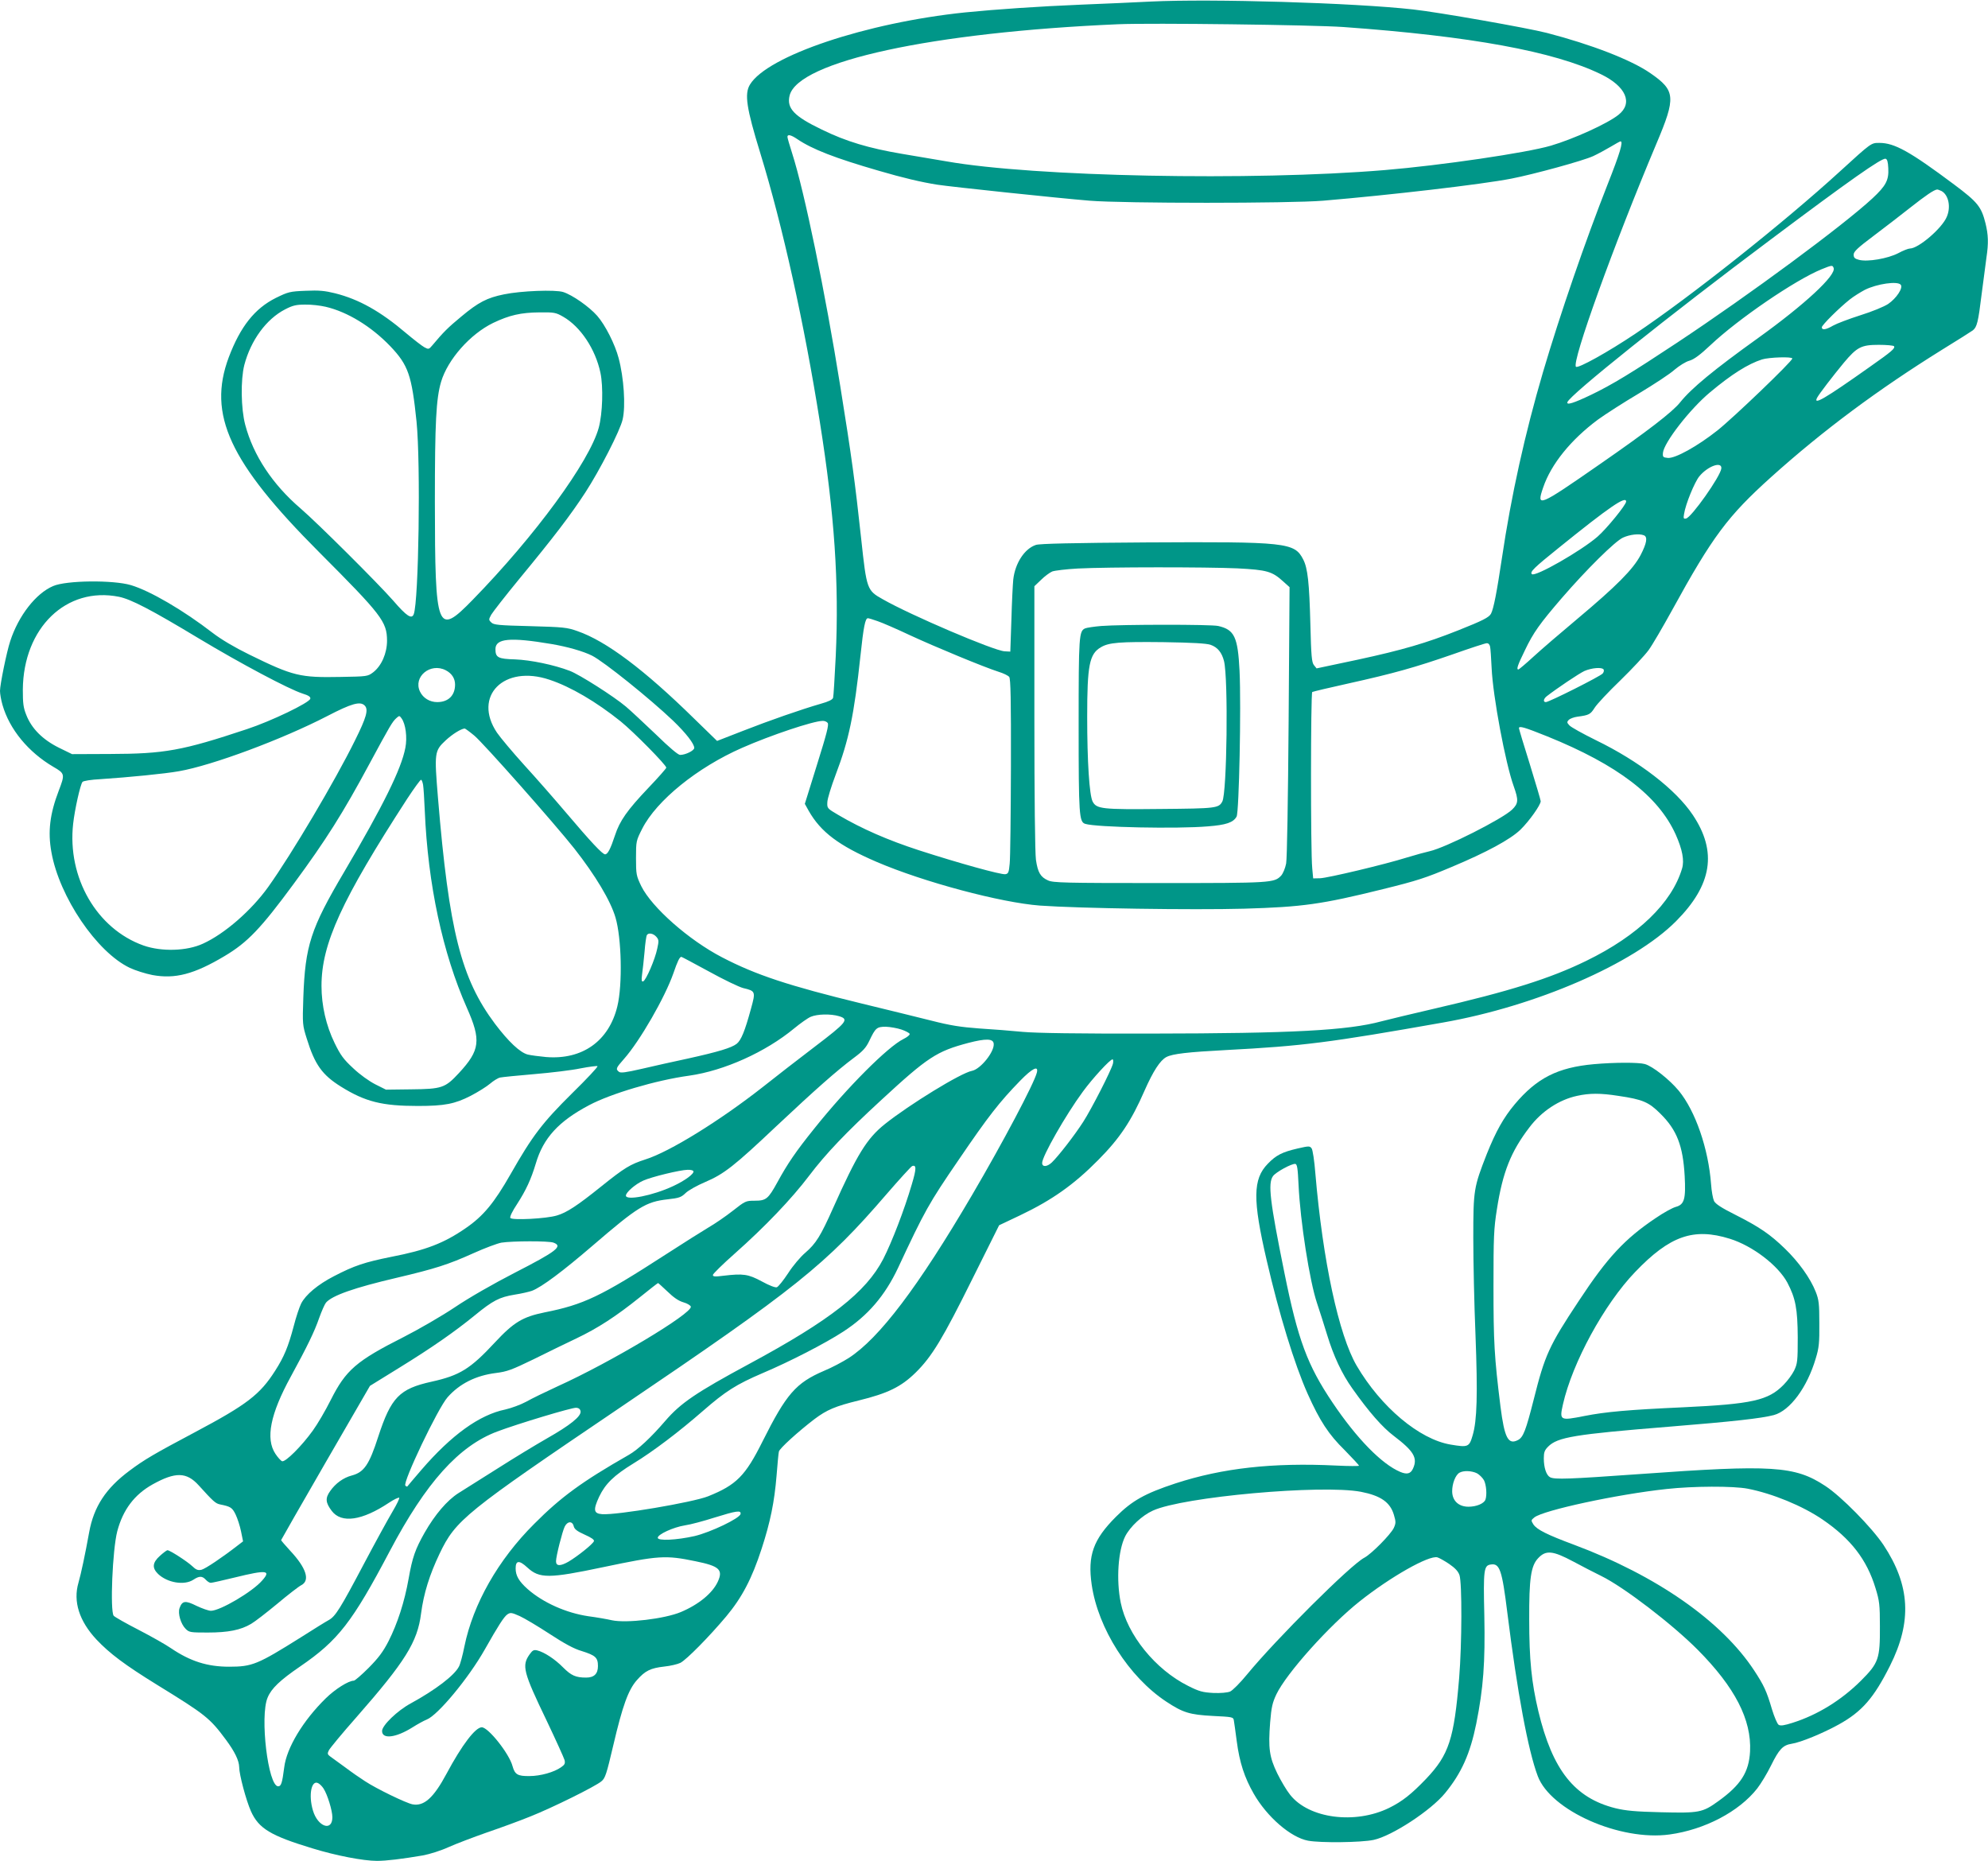 <?xml version="1.0" standalone="no"?>
<!DOCTYPE svg PUBLIC "-//W3C//DTD SVG 20010904//EN"
 "http://www.w3.org/TR/2001/REC-SVG-20010904/DTD/svg10.dtd">
<svg version="1.0" xmlns="http://www.w3.org/2000/svg"
 width="1280pt" height="1198pt" viewBox="0 0 1280 1198"
 preserveAspectRatio="xMidYMid meet">
<g transform="translate(0,1198) scale(0.1,-0.1)"
fill="#009688" stroke="none">
<path d="M7410 11970 c-96 -5 -299 -14 -450 -20 -268 -11 -548 -30 -747 -50
-635 -66 -1271 -279 -1384 -464 -37 -60 -23 -152 66 -441 145 -472 284 -1101
384 -1733 94 -593 124 -1031 102 -1507 -7 -137 -14 -258 -17 -267 -3 -12 -30
-25 -77 -38 -128 -37 -332 -108 -503 -175 l-167 -65 -146 142 c-323 317 -568
501 -753 565 -67 24 -91 26 -305 32 -203 5 -235 8 -250 24 -17 16 -17 19 0 50
10 17 90 120 178 227 223 270 333 414 428 560 90 138 225 400 240 470 20 86 8
268 -26 395 -23 88 -86 213 -138 272 -51 58 -159 134 -219 153 -51 16 -270 8
-381 -15 -109 -22 -165 -51 -275 -143 -86 -71 -115 -100 -187 -186 -21 -25
-24 -26 -50 -12 -15 8 -68 49 -118 91 -166 141 -303 218 -458 257 -65 16 -102
20 -189 16 -102 -4 -112 -7 -192 -46 -136 -68 -228 -184 -303 -382 -138 -369
4 -676 581 -1254 405 -406 437 -448 438 -570 0 -81 -35 -162 -89 -204 -36 -27
-38 -27 -211 -30 -260 -5 -304 5 -587 144 -96 47 -180 97 -235 139 -189 146
-403 271 -527 308 -114 34 -417 31 -501 -6 -111 -47 -223 -191 -276 -354 -23
-69 -66 -280 -66 -321 0 -19 7 -59 16 -90 45 -157 166 -304 328 -399 74 -43
75 -47 34 -154 -57 -149 -71 -263 -47 -395 51 -288 292 -644 505 -745 34 -16
99 -37 145 -46 146 -27 269 5 465 122 148 88 233 177 445 465 207 281 317 455
489 775 131 243 146 268 171 291 20 18 21 18 34 0 27 -36 38 -124 25 -190 -26
-137 -143 -373 -395 -801 -215 -364 -250 -473 -262 -806 -6 -174 -5 -179 22
-265 52 -168 99 -234 221 -310 156 -97 264 -124 494 -124 173 0 238 13 340 65
48 25 104 60 126 79 21 18 50 36 64 39 14 3 113 13 220 22 107 9 241 25 298
37 57 11 106 17 109 14 4 -4 -69 -82 -163 -174 -192 -190 -256 -274 -396 -520
-106 -186 -176 -271 -290 -349 -139 -96 -255 -141 -477 -184 -174 -35 -240
-57 -371 -125 -103 -53 -182 -119 -211 -176 -11 -22 -33 -87 -48 -146 -35
-132 -62 -197 -119 -286 -98 -154 -181 -218 -518 -397 -258 -137 -324 -175
-420 -247 -152 -113 -230 -231 -260 -397 -26 -143 -52 -266 -69 -325 -35 -120
5 -246 116 -365 85 -90 182 -163 391 -292 312 -192 339 -213 444 -355 56 -76
83 -132 84 -174 0 -48 45 -216 76 -285 50 -111 127 -157 394 -238 152 -47 330
-81 417 -81 60 0 160 12 295 35 44 8 117 31 165 53 49 22 160 64 248 95 88 30
214 76 280 103 141 56 418 193 457 226 25 20 33 46 77 233 59 252 96 356 152
419 53 60 87 77 176 87 39 4 86 15 104 24 40 21 185 168 295 299 101 121 165
242 228 436 56 172 82 300 96 470 6 74 12 144 15 155 4 20 122 127 229 209 80
60 134 83 285 120 188 46 273 88 366 179 106 104 176 221 367 606 l171 343
133 63 c208 99 349 199 505 357 139 140 213 251 298 446 56 127 101 196 141
217 40 21 139 32 385 45 495 26 665 48 1395 177 602 106 1228 378 1501 652
233 234 267 448 108 685 -109 163 -346 346 -624 481 -83 41 -159 83 -170 95
-17 18 -17 22 -4 36 9 8 33 17 55 20 76 10 84 15 111 57 14 23 89 103 166 177
76 74 158 162 182 195 24 33 91 148 150 255 261 476 359 607 639 859 336 302
688 563 1101 820 99 61 188 117 197 124 27 21 35 53 57 233 12 93 26 199 31
236 14 94 12 146 -6 220 -27 108 -51 137 -202 250 -285 213 -384 268 -481 268
-54 0 -50 3 -256 -185 -359 -328 -961 -806 -1315 -1043 -176 -118 -370 -226
-383 -213 -29 29 242 781 518 1436 127 300 123 342 -39 454 -124 86 -381 185
-666 259 -123 32 -703 134 -860 151 -383 43 -1301 70 -1690 51z m1240 -164
c820 -59 1356 -157 1658 -304 161 -78 208 -186 113 -261 -71 -57 -290 -156
-436 -199 -157 -46 -708 -127 -1070 -157 -854 -71 -2258 -43 -2820 56 -60 10
-191 32 -290 49 -211 36 -357 79 -514 156 -179 86 -227 137 -207 219 55 220
916 407 2116 459 212 9 1250 -4 1450 -18z m-3516 -722 c96 -65 243 -122 523
-203 157 -46 276 -74 378 -90 91 -14 773 -86 980 -103 219 -18 1291 -18 1505
0 428 36 1022 105 1211 142 144 28 462 115 527 145 30 14 80 41 112 60 32 19
60 35 64 35 19 0 -4 -77 -84 -279 -142 -361 -305 -833 -415 -1206 -116 -395
-205 -795 -265 -1200 -33 -220 -53 -323 -70 -356 -13 -24 -55 -45 -211 -107
-206 -82 -361 -127 -643 -188 l-269 -57 -17 21 c-14 17 -18 57 -23 264 -7 266
-17 360 -46 416 -56 110 -107 115 -1011 110 -473 -3 -686 -8 -710 -16 -73 -24
-134 -117 -146 -223 -3 -30 -9 -146 -12 -259 l-7 -205 -37 2 c-69 4 -608 234
-784 335 -102 57 -104 63 -139 388 -40 369 -61 525 -135 985 -96 601 -231
1253 -309 1496 -17 53 -31 101 -31 108 0 18 23 13 64 -15z m7024 -187 c4 -77
-15 -113 -102 -194 -190 -176 -790 -619 -1256 -928 -296 -196 -421 -272 -554
-336 -115 -55 -161 -69 -154 -48 14 45 651 555 1313 1050 503 377 709 522 735
517 11 -2 16 -19 18 -61z m343 -147 c45 -25 61 -102 34 -165 -30 -74 -183
-205 -238 -205 -10 0 -44 -13 -75 -30 -68 -35 -197 -57 -252 -43 -28 7 -35 14
-35 34 0 19 25 43 129 121 70 53 176 134 235 181 99 78 154 116 174 117 5 0
17 -5 28 -10z m-695 -495 c18 -46 -184 -234 -486 -451 -286 -205 -430 -324
-502 -414 -49 -62 -212 -187 -518 -399 -396 -275 -409 -280 -364 -149 51 150
178 307 353 437 47 34 165 110 263 168 98 59 202 127 230 153 30 25 72 52 96
58 30 9 68 37 135 100 179 169 544 418 714 488 69 28 72 28 79 9z m432 -108
c17 -20 -27 -87 -81 -124 -28 -18 -103 -49 -180 -73 -72 -23 -151 -53 -174
-66 -46 -27 -73 -31 -73 -11 0 14 112 125 180 179 25 20 69 47 97 62 78 39
211 58 231 33z m-10141 -142 c141 -33 294 -127 416 -254 116 -122 138 -186
169 -486 27 -270 14 -1155 -18 -1239 -13 -34 -45 -14 -132 87 -101 115 -490
502 -596 593 -181 155 -305 342 -357 539 -28 105 -30 291 -6 385 42 160 142
296 262 358 50 26 72 31 130 31 39 1 98 -6 132 -14z m1529 -64 c112 -64 208
-209 240 -361 19 -90 14 -262 -11 -354 -60 -218 -409 -695 -811 -1107 -231
-237 -243 -205 -244 631 0 513 8 663 40 772 43 144 187 307 335 379 105 50
178 67 300 68 93 1 104 -1 151 -28z m8569 -190 c8 -14 -14 -33 -159 -135 -287
-203 -364 -248 -336 -196 14 26 101 139 172 225 85 101 112 115 225 115 50 0
94 -4 98 -9z m-655 -79 c0 -18 -380 -382 -482 -463 -129 -102 -273 -182 -320
-177 -30 3 -33 6 -31 32 5 65 174 283 304 391 140 117 244 182 334 211 45 14
195 19 195 6z m-457 -708 c-5 -50 -193 -316 -227 -322 -16 -4 -18 1 -13 29 10
65 68 205 98 242 55 67 147 99 142 51z m-613 -213 c0 -21 -124 -173 -183 -225
-104 -91 -404 -263 -424 -242 -14 14 15 42 173 169 328 265 434 337 434 298z
m114 -217 c26 -10 19 -51 -21 -128 -48 -91 -154 -198 -408 -411 -104 -87 -231
-196 -281 -242 -50 -46 -94 -83 -98 -83 -14 0 -4 29 43 125 54 113 95 170 237
335 160 185 343 366 394 389 44 20 103 27 134 15z m-2617 -213 c191 -10 224
-19 297 -86 l39 -35 -6 -863 c-4 -510 -10 -884 -16 -916 -6 -31 -20 -64 -32
-78 -45 -47 -60 -48 -784 -48 -613 0 -684 2 -717 17 -49 22 -66 51 -78 133 -6
43 -10 402 -10 915 l0 846 43 41 c23 23 56 47 72 54 17 6 91 15 165 19 196 10
826 10 1027 1z m-7201 -183 c78 -16 207 -83 514 -268 268 -161 578 -326 668
-355 39 -12 52 -21 50 -33 -5 -26 -253 -145 -408 -196 -417 -139 -531 -159
-881 -160 l-245 -1 -86 42 c-104 52 -175 123 -209 211 -19 47 -22 75 -22 162
3 398 280 666 619 598z m4885 -157 c30 -10 124 -51 209 -91 162 -75 476 -205
570 -235 30 -9 61 -24 68 -33 9 -12 12 -142 11 -576 -1 -309 -4 -590 -8 -626
-5 -57 -9 -65 -28 -68 -28 -4 -296 70 -556 154 -200 65 -367 138 -517 226 -75
44 -75 44 -73 85 1 22 25 100 53 174 86 226 119 384 160 766 20 189 31 243 48
243 5 0 33 -8 63 -19z m-2101 -147 c106 -18 206 -47 262 -75 77 -39 373 -277
522 -419 82 -79 136 -148 136 -175 0 -17 -56 -45 -91 -45 -13 0 -69 47 -157
133 -76 72 -162 153 -192 178 -78 66 -300 207 -361 230 -102 39 -252 70 -353
74 -109 3 -126 12 -126 66 0 69 94 78 360 33z m6044 -16 c3 -13 7 -75 10 -138
8 -182 89 -614 142 -761 32 -90 31 -111 -10 -151 -62 -60 -428 -245 -531 -268
-27 -6 -93 -24 -145 -40 -147 -46 -510 -132 -560 -134 l-45 -1 -6 65 c-11 107
-10 1128 0 1135 6 3 110 28 233 55 293 65 431 104 673 188 110 39 208 71 217
71 11 1 19 -8 22 -21z m-6724 -153 c39 -20 60 -53 60 -92 0 -70 -43 -113 -115
-113 -48 0 -91 26 -111 68 -45 95 67 188 166 137z m7455 5 c4 -6 1 -18 -6 -26
-15 -18 -345 -184 -366 -184 -18 0 -16 20 5 37 64 50 207 146 243 163 48 21
114 26 124 10z m-6787 -66 c136 -45 301 -142 458 -268 83 -67 294 -281 294
-298 0 -5 -52 -64 -116 -131 -136 -143 -184 -212 -214 -304 -29 -88 -47 -123
-64 -123 -17 0 -91 79 -253 270 -72 85 -193 223 -268 305 -75 83 -153 176
-175 208 -158 235 44 440 338 341z m-1190 -166 c26 -26 11 -77 -62 -224 -128
-260 -409 -734 -559 -944 -108 -151 -281 -302 -420 -365 -103 -48 -266 -53
-383 -12 -301 107 -492 437 -453 784 10 91 46 252 60 269 5 7 57 15 117 18
181 12 416 35 504 51 214 37 667 206 955 355 156 81 212 97 241 68z m2981
-112 c9 -11 -6 -69 -68 -267 l-79 -254 25 -45 c78 -137 194 -224 438 -329 303
-130 799 -262 1051 -281 250 -18 983 -29 1314 -20 377 11 499 28 895 126 219
54 274 72 440 142 227 95 380 178 445 241 57 56 130 159 130 183 0 7 -32 114
-70 238 -39 123 -70 228 -70 232 0 17 36 6 183 -53 452 -183 714 -383 826
-631 43 -96 57 -168 41 -220 -66 -221 -283 -431 -615 -593 -235 -115 -497
-197 -986 -310 -134 -31 -284 -67 -334 -80 -217 -59 -577 -78 -1480 -79 -478
-1 -741 3 -830 11 -71 7 -198 17 -281 22 -120 9 -185 19 -310 51 -88 22 -287
71 -444 109 -473 115 -684 185 -901 298 -214 111 -452 321 -520 458 -32 67
-34 75 -34 181 0 109 1 112 40 189 92 181 354 394 644 521 184 81 456 172 517
173 12 1 27 -5 33 -13z m-2276 -81 c55 -44 521 -571 645 -728 135 -172 233
-335 265 -444 39 -132 46 -431 12 -571 -54 -224 -225 -346 -459 -327 -44 4
-97 11 -118 16 -50 13 -124 83 -211 198 -218 291 -296 598 -367 1454 -24 292
-23 303 50 371 43 40 98 74 122 76 3 0 31 -20 61 -45z m-329 -317 c3 -18 8
-94 11 -168 20 -474 115 -916 271 -1268 93 -209 85 -273 -51 -420 -89 -96
-109 -103 -309 -105 l-161 -2 -68 34 c-41 21 -100 63 -143 104 -63 58 -82 85
-120 163 -54 111 -84 240 -84 367 0 271 129 552 552 1205 44 67 84 122 89 122
4 0 10 -15 13 -32z m1501 -978 c17 -19 18 -27 7 -76 -14 -70 -73 -206 -91
-212 -10 -3 -12 6 -7 44 4 27 11 93 16 146 4 54 11 102 15 108 10 17 41 11 60
-10z m339 -224 c94 -52 194 -100 221 -107 80 -19 81 -22 50 -134 -39 -143 -63
-202 -92 -225 -34 -26 -116 -51 -315 -95 -90 -19 -223 -49 -296 -66 -105 -24
-136 -28 -147 -19 -22 18 -19 24 32 82 103 116 265 398 319 553 26 76 40 105
51 105 3 0 83 -43 177 -94z m838 -288 c67 -20 51 -39 -158 -198 -105 -80 -255
-196 -334 -259 -274 -215 -598 -416 -754 -465 -99 -32 -134 -53 -286 -175
-153 -123 -222 -168 -284 -186 -68 -21 -290 -32 -300 -16 -5 7 13 44 43 89 58
90 90 159 121 262 48 163 146 271 343 375 139 74 431 161 644 190 226 32 492
152 676 304 40 33 88 67 107 75 42 18 128 20 182 4z m402 -86 c27 -9 51 -22
53 -28 2 -7 -16 -21 -40 -33 -100 -49 -363 -312 -573 -575 -120 -149 -173
-227 -238 -346 -60 -109 -73 -120 -147 -120 -57 0 -61 -2 -141 -65 -46 -36
-116 -84 -156 -107 -40 -24 -166 -103 -280 -177 -413 -267 -524 -320 -776
-370 -141 -29 -198 -63 -320 -194 -158 -170 -226 -212 -407 -252 -208 -46
-261 -101 -344 -355 -58 -180 -91 -228 -170 -249 -54 -14 -105 -51 -139 -100
-33 -46 -30 -75 10 -128 62 -82 195 -63 369 53 30 20 59 34 65 32 5 -1 -14
-41 -42 -88 -28 -47 -112 -200 -186 -340 -151 -286 -182 -335 -224 -359 -17
-9 -98 -59 -181 -112 -279 -175 -313 -189 -462 -189 -140 0 -250 35 -374 119
-33 23 -127 76 -208 118 -82 42 -154 83 -161 91 -24 31 -8 424 23 544 37 139
110 236 228 302 146 81 218 80 296 -6 95 -105 109 -117 137 -123 69 -14 79
-20 101 -65 12 -25 28 -74 35 -109 l13 -64 -34 -26 c-99 -77 -209 -151 -234
-157 -23 -5 -35 0 -60 24 -32 30 -143 102 -159 102 -4 0 -26 -16 -48 -36 -49
-44 -52 -78 -12 -117 60 -57 169 -75 227 -37 38 25 57 25 80 0 10 -11 24 -20
32 -20 8 0 79 16 157 35 204 50 233 46 174 -20 -63 -73 -271 -195 -330 -195
-15 0 -57 15 -93 32 -72 36 -92 33 -109 -15 -12 -34 8 -102 39 -133 23 -23 31
-24 142 -24 132 0 213 16 280 56 23 13 99 72 168 129 69 58 139 112 155 120
58 30 32 111 -71 221 -32 35 -59 66 -59 69 0 2 129 227 286 499 l286 494 191
118 c206 127 354 230 484 336 117 96 159 117 255 133 46 7 96 19 113 25 63 24
199 126 391 291 292 251 342 282 483 298 73 8 87 13 115 40 17 17 74 49 126
71 122 52 187 103 460 361 247 232 387 356 498 439 58 43 78 65 99 109 40 84
48 91 107 91 28 -1 73 -9 100 -18z m594 -90 c7 -51 -84 -165 -140 -176 -71
-13 -403 -217 -561 -343 -116 -93 -178 -194 -332 -538 -82 -184 -111 -230
-180 -290 -30 -25 -80 -84 -110 -131 -31 -47 -64 -88 -73 -91 -9 -4 -49 11
-96 37 -89 48 -121 52 -248 37 -54 -7 -68 -6 -68 5 0 7 63 69 141 138 194 172
366 352 478 500 109 144 239 280 466 489 299 276 356 313 560 367 112 29 159
28 163 -4z m768 -129 c-10 -42 -139 -294 -192 -376 -56 -87 -160 -221 -202
-261 -31 -29 -62 -30 -62 -3 0 43 151 308 262 459 62 85 175 208 191 208 5 0
6 -12 3 -27z m-490 -58 c-17 -69 -221 -454 -417 -788 -348 -593 -597 -922
-795 -1050 -38 -24 -109 -62 -158 -82 -182 -78 -243 -149 -396 -454 -111 -223
-169 -281 -351 -354 -98 -39 -588 -122 -682 -115 -55 4 -59 27 -19 113 40 83
94 136 221 214 125 76 295 205 445 336 148 129 216 172 386 245 175 74 404
192 519 267 159 103 269 232 353 410 172 368 197 414 391 697 192 282 261 370
396 509 78 80 119 100 107 52z m-805 -719 c-48 -164 -128 -371 -184 -481 -111
-214 -341 -394 -862 -675 -345 -186 -443 -253 -542 -368 -92 -107 -176 -185
-234 -218 -301 -172 -437 -271 -609 -444 -233 -232 -394 -516 -450 -790 -11
-56 -27 -115 -35 -129 -29 -57 -151 -150 -310 -237 -87 -47 -185 -142 -185
-178 0 -54 88 -44 195 23 33 21 75 44 93 51 71 28 269 266 374 452 86 152 123
210 145 225 20 13 27 12 79 -11 31 -14 118 -66 193 -115 95 -62 157 -96 206
-110 89 -28 105 -42 105 -97 0 -50 -25 -74 -76 -74 -67 0 -96 13 -148 65 -53
54 -122 99 -167 110 -22 5 -30 1 -48 -24 -53 -74 -43 -113 110 -431 59 -124
110 -237 114 -251 5 -22 1 -30 -22 -46 -45 -32 -133 -57 -204 -57 -76 -1 -94
10 -109 64 -21 80 -156 250 -198 250 -41 0 -128 -114 -227 -299 -83 -155 -145
-211 -219 -197 -41 8 -230 99 -306 149 -30 19 -89 60 -130 91 -41 30 -84 61
-95 69 -16 12 -18 18 -8 38 6 13 86 110 178 214 314 358 393 484 416 667 17
130 55 251 119 385 104 218 163 265 1165 943 1134 767 1322 918 1713 1372 84
97 158 178 165 181 28 10 28 -17 -2 -117z m-1407 85 c10 -15 -54 -62 -130 -97
-130 -61 -304 -95 -304 -61 0 21 62 75 113 97 54 24 235 68 284 69 17 1 34 -3
37 -8z m-900 -461 c62 -23 21 -55 -252 -195 -134 -69 -290 -158 -382 -220 -85
-57 -234 -143 -330 -192 -307 -155 -373 -213 -470 -405 -34 -68 -86 -157 -116
-198 -71 -99 -177 -205 -198 -197 -8 3 -28 25 -43 48 -64 97 -33 255 99 496
107 196 153 291 183 378 16 44 35 88 44 99 40 46 182 96 456 160 246 58 331
85 493 158 73 33 154 63 180 68 69 11 306 12 336 0z m734 -315 c39 -38 71 -60
102 -69 25 -7 46 -20 48 -28 9 -44 -515 -358 -858 -513 -76 -35 -167 -79 -202
-99 -35 -19 -95 -41 -134 -50 -167 -34 -347 -164 -541 -389 -48 -56 -89 -104
-90 -106 -2 -3 -8 0 -13 5 -19 19 209 498 272 569 77 87 182 140 312 156 71 9
101 20 241 88 88 44 212 104 275 134 139 66 257 143 409 265 63 51 116 92 118
92 2 0 29 -25 61 -55z m-560 -771 c5 -32 -68 -90 -216 -174 -70 -40 -212 -126
-317 -193 -104 -66 -219 -138 -254 -160 -73 -47 -150 -137 -217 -254 -60 -106
-79 -159 -103 -296 -27 -152 -72 -289 -129 -402 -36 -70 -65 -108 -128 -172
-46 -46 -89 -83 -96 -83 -34 0 -120 -54 -181 -114 -146 -143 -252 -319 -267
-444 -13 -102 -20 -122 -39 -122 -65 0 -119 451 -68 571 24 59 80 112 210 201
244 167 335 284 577 743 233 441 444 676 691 769 130 49 484 156 509 153 17
-1 26 -9 28 -23z m1030 -661 c-5 -28 -194 -118 -296 -142 -115 -26 -237 -32
-237 -11 0 22 100 68 175 80 36 5 121 28 190 50 142 44 173 49 168 23z m-1074
-79 c5 -19 22 -32 71 -54 43 -19 63 -33 59 -42 -8 -20 -108 -99 -164 -132 -53
-30 -80 -29 -80 3 0 32 41 193 56 223 18 36 50 37 58 2z m784 -225 c153 -31
179 -54 144 -131 -34 -74 -122 -147 -238 -196 -105 -44 -351 -73 -444 -53 -30
7 -99 19 -152 26 -142 21 -291 87 -391 175 -56 50 -77 86 -77 133 0 52 23 54
75 6 78 -72 138 -72 489 2 357 75 401 78 594 38z m-2395 -1463 c25 -38 57
-142 57 -185 0 -94 -94 -62 -125 43 -30 99 -10 200 34 176 10 -5 25 -20 34
-34z"/>
<path d="M7090 7950 c-47 -4 -92 -11 -102 -15 -41 -17 -43 -44 -43 -625 0
-580 3 -622 43 -634 69 -22 593 -33 789 -16 118 9 164 25 185 63 16 29 30 710
19 938 -11 219 -33 265 -137 289 -46 11 -629 10 -754 0z m704 -121 c46 -16 73
-50 87 -105 28 -114 19 -849 -11 -904 -23 -43 -40 -45 -396 -48 -379 -4 -414
0 -439 48 -21 41 -35 257 -35 545 0 332 14 405 88 448 52 31 120 36 402 33
190 -3 276 -8 304 -17z"/>
<path d="M10262 5129 c-232 -21 -367 -89 -509 -258 -72 -86 -121 -173 -180
-320 -84 -215 -87 -230 -87 -541 0 -151 6 -430 14 -620 15 -392 10 -555 -18
-650 -22 -76 -29 -79 -142 -60 -202 34 -449 242 -605 508 -115 197 -218 674
-266 1239 -6 79 -17 151 -24 160 -12 16 -17 16 -91 -1 -99 -23 -138 -43 -191
-98 -97 -99 -98 -231 -7 -623 80 -346 178 -666 263 -857 79 -176 135 -262 239
-364 50 -51 92 -96 92 -100 0 -3 -66 -3 -147 1 -407 20 -732 -16 -1035 -115
-197 -65 -279 -111 -383 -215 -146 -146 -183 -249 -156 -437 41 -282 239 -593
479 -752 109 -72 151 -85 302 -93 122 -6 131 -7 134 -27 2 -12 11 -73 19 -136
18 -137 50 -234 109 -337 85 -149 238 -282 350 -303 79 -15 342 -12 422 5 118
25 370 190 461 302 105 128 161 254 200 446 46 230 58 393 52 697 -7 296 -3
322 42 328 57 9 72 -35 106 -309 64 -513 134 -889 196 -1053 83 -222 530 -420
849 -376 226 31 447 147 564 296 24 31 64 97 89 148 52 105 76 131 133 140 56
8 202 68 303 124 150 83 226 171 330 378 143 285 130 518 -42 778 -75 112
-272 313 -375 380 -196 129 -339 138 -1197 76 -450 -32 -546 -36 -575 -20 -24
13 -40 62 -40 121 0 39 5 53 28 76 61 61 170 79 777 128 420 34 596 54 676 75
104 28 215 178 270 365 21 68 24 101 23 225 0 127 -3 152 -23 203 -34 87 -110
193 -198 278 -96 93 -163 139 -321 219 -88 44 -126 69 -136 88 -7 15 -16 63
-19 108 -17 229 -101 472 -208 602 -60 72 -168 158 -219 172 -40 11 -193 11
-328 -1z m158 -204 c157 -23 196 -40 271 -115 106 -105 145 -206 156 -401 8
-149 -2 -184 -58 -199 -21 -6 -78 -37 -126 -70 -202 -135 -314 -256 -497 -534
-193 -291 -219 -349 -291 -636 -50 -197 -67 -242 -100 -260 -64 -34 -88 11
-114 215 -40 321 -45 417 -45 775 0 316 2 370 22 495 37 238 90 372 210 528
78 103 190 177 306 202 81 18 151 18 266 0z m-2059 -575 c11 -233 71 -618 119
-760 16 -47 45 -139 65 -204 41 -135 95 -251 163 -346 107 -151 193 -249 266
-304 129 -98 155 -142 124 -210 -15 -34 -39 -40 -82 -22 -119 50 -280 214
-436 446 -163 242 -223 405 -310 835 -94 464 -107 576 -74 623 18 26 121 82
144 79 12 -2 16 -28 21 -137z m2777 -345 c147 -46 310 -171 370 -282 53 -101
66 -169 67 -353 0 -153 -2 -168 -23 -213 -13 -26 -43 -67 -67 -91 -99 -102
-203 -125 -650 -146 -351 -16 -498 -29 -634 -56 -157 -31 -161 -29 -138 74 61
270 266 646 465 853 223 233 376 287 610 214z m-1628 -1510 c16 -9 36 -29 45
-45 15 -30 20 -95 9 -125 -10 -25 -58 -45 -109 -45 -64 0 -105 39 -105 100 0
49 21 104 47 119 26 15 79 13 113 -4z m1743 -99 c159 -31 352 -110 481 -198
182 -124 286 -258 342 -443 25 -81 28 -106 28 -245 1 -210 -8 -236 -123 -351
-126 -125 -278 -219 -439 -270 -54 -17 -77 -21 -90 -13 -9 6 -28 51 -43 100
-35 119 -52 154 -114 249 -209 319 -630 612 -1160 810 -175 65 -240 98 -262
131 -16 26 -16 27 6 45 57 46 534 149 851 183 172 19 429 20 523 2z m-2490
-20 c127 -25 188 -67 212 -149 13 -44 13 -53 -1 -84 -21 -43 -144 -167 -189
-191 -87 -44 -571 -527 -755 -751 -45 -55 -94 -104 -110 -111 -18 -7 -61 -11
-108 -9 -68 4 -90 9 -163 46 -210 105 -391 328 -433 535 -30 147 -17 337 29
428 32 62 109 134 178 165 194 89 1087 169 1340 121z m1367 -449 c52 -28 133
-70 180 -93 145 -71 457 -310 621 -475 240 -242 347 -450 337 -654 -7 -134
-60 -217 -205 -321 -101 -73 -123 -77 -367 -71 -168 4 -228 10 -295 26 -263
66 -405 245 -496 624 -44 185 -59 332 -59 592 -1 262 11 344 57 393 50 54 94
50 227 -21z m-800 -15 c39 -27 58 -47 67 -72 17 -51 16 -442 -2 -662 -33 -395
-66 -495 -213 -650 -95 -99 -153 -145 -238 -187 -219 -107 -516 -69 -637 84
-22 27 -59 89 -83 138 -51 105 -59 161 -46 329 8 98 15 127 40 180 65 136 342
445 538 600 198 157 445 297 499 282 11 -3 45 -22 75 -42z"/>
</g>
</svg>
